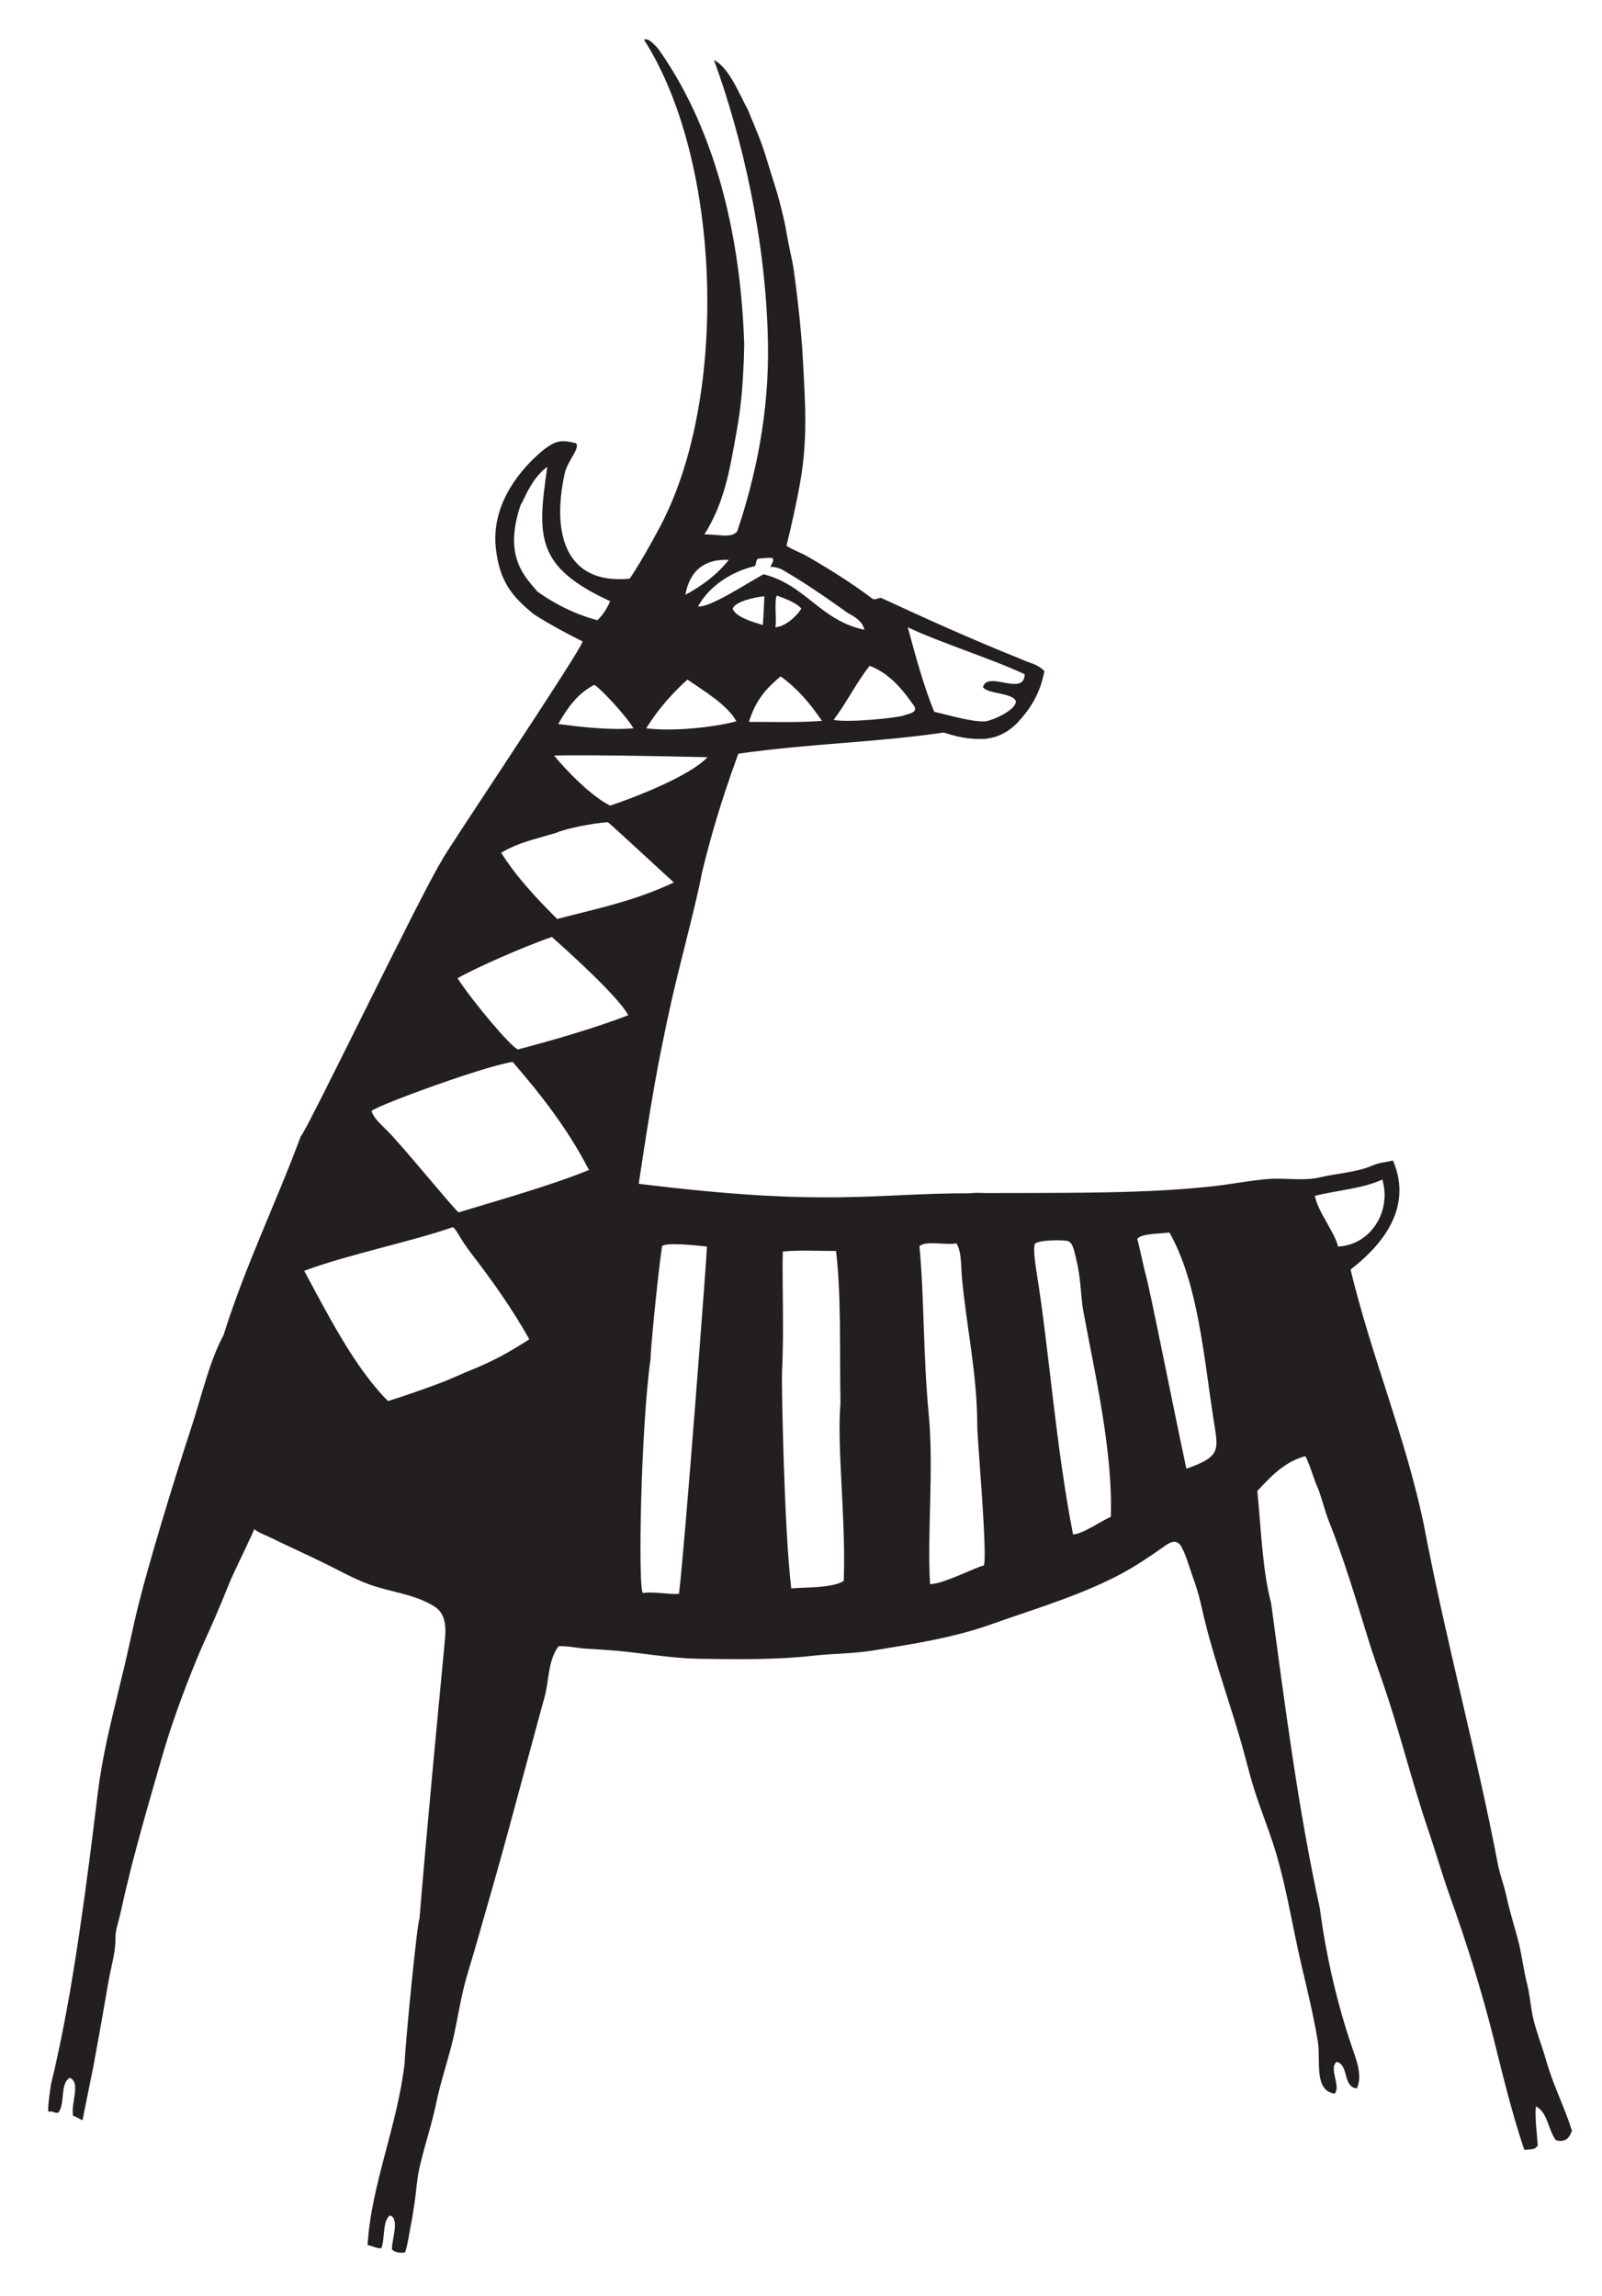 <?xml version="1.0" encoding="UTF-8" standalone="no"?>
<svg
   xmlns:dc="http://purl.org/dc/elements/1.1/"
   xmlns:cc="http://creativecommons.org/ns#"
   xmlns:rdf="http://www.w3.org/1999/02/22-rdf-syntax-ns#"
   xmlns:svg="http://www.w3.org/2000/svg"
   xmlns="http://www.w3.org/2000/svg"
   viewBox="0 0 483.84 693.44"
   height="693.44"
   width="483.84"
   xml:space="preserve"
   id="svg2"
   version="1.1"><defs
     id="defs6"><clipPath
       id="clipPath18"
       clipPathUnits="userSpaceOnUse"><path
         id="path16"
         d="M 0,520.08 H 362.88 V 0 H 0 Z" /></clipPath></defs><g
     transform="matrix(1.333,0,0,-1.333,0,693.44)"
     id="g10"><g
       id="g12"><g
         clip-path="url(#clipPath18)"
         id="g14"><g
           transform="translate(177.36,236.64)"
           id="g20"><path
             id="path22"
             style="fill:#231f20;fill-opacity:1;fill-rule:evenodd;stroke:none"
             d="m 0,0 c -0.185,-7.12 0.315,-17.62 -0.185,-27.37 -0.103,-3.142 0.5,-35.75 2.105,-48.95 2.421,0.27 9.328,0.007 11.895,1.7 0.5,14.25 -1.595,30.277 -0.75,40.25 -0.205,13.12 0.194,24.15 -1,34.5 C 8.315,0.13 3.315,0.38 0,0 m -27.36,1.2 c -1.075,-7.32 -2.725,-24.831 -2.575,-25.32 -2.249,-15.788 -2.914,-52.734 -1.75,-53.25 2.363,0.425 6.597,-0.453 8.165,-0.151 1.283,10.12 6.419,78.019 6.335,78.651 -2.25,0.25 -9.394,1.027 -10.175,0.07 m 58.32,0 c 1.105,-11.57 0.82,-24.49 2.105,-38.07 1.181,-12.478 -0.379,-26.888 0.295,-38.49 3.265,0.101 10.051,3.759 12.205,4.24 0.831,2.567 -1.5,28.754 -1.5,31.5 0,12 -2.487,22.634 -3.5,34 -0.184,2.062 -0.025,5.713 -1.25,7.5 C 37.39,1.364 32.268,2.577 30.96,1.2 m 37.105,-14.57 c -0.52,2.807 -0.538,7.465 -1.5,11.25 -0.47,1.852 -0.716,4.138 -2,4.5 -1.114,0.313 -7.191,0.279 -7.5,-0.75 -0.386,-1.283 0.332,-5.71 0.5,-6.75 2.768,-17.108 4.25,-38.75 8.195,-58.96 2.135,0.027 6.448,3.105 8.555,3.96 0.514,14.808 -3.633,32.596 -6.25,46.75 m 12.25,16.25 c 0.368,-1.313 1.519,-6.629 1.75,-7.5 0.791,-2.2 6.25,-30 9.375,-44.58 8.125,2.83 7.192,4.334 6.125,11.33 C 95.315,-23.12 94,-6.978 87.6,4.32 85.657,4.022 81.289,4.146 80.315,2.88 m -150.75,-3.5 c -3,3.875 -3.625,6 -4.375,6.125 -9.419,-3.274 -23.843,-6.201 -33.625,-9.875 5.225,-9.655 11.509,-22.11 19,-29.5 3.363,1.033 8.677,2.891 12.25,4.25 1.769,0.673 4.749,2.05 6.5,2.75 5,2 8.884,4.158 13.25,7 -3.618,6.499 -8.468,13.396 -13,19.25 m 191,13.25 c 0.588,-3.492 4.465,-8.205 5.25,-11.5 7.268,0.357 12.173,7.808 10.025,15.19 -4.356,-2.044 -10.149,-2.416 -15.275,-3.69 M -61.2,42.96 c -5.861,-0.779 -29.76,-9.464 -31.985,-11.08 0.61,-2.165 3.25,-3.875 5.585,-6.68 4.253,-4.708 13.394,-15.887 14.16,-16.32 9.744,2.969 20.63,6 29.52,9.599 -4.718,9.203 -10.814,17.026 -17.28,24.481 m 8.88,28.32 c -6.21,-2.1 -18.02,-7.343 -21.36,-9.36 3.35,-5.21 12.182,-15.705 13.685,-16.121 8.174,2.146 17.531,4.885 24.988,7.747 -2.437,4.523 -14.819,15.508 -17.313,17.734 m 1.01,23.6 c -5.889,-1.763 -8.3,-2.124 -12.5,-4.5 3.288,-5.272 7.877,-10.242 12.69,-15.02 9.086,2.372 17.435,4.02 26.435,8.27 -2.19,1.971 -13.81,12.759 -14.951,13.655 -3.204,-0.187 -9.643,-1.46 -11.674,-2.405 m -0.5,17.5 c 2.873,-3.526 8.419,-9.211 12.69,-11.34 5.185,1.715 17.935,6.59 22.06,10.965 0,0 -25.955,0.636 -34.75,0.375 m 9.09,16.02 c -3.751,-1.929 -6.117,-5.243 -8.16,-8.88 4.784,-0.604 11.693,-1.454 17.04,-0.96 -1.577,2.766 -7.674,9.286 -8.88,9.84 m 21.12,1.2 c -5.085,-4.637 -7.425,-8.09 -9.36,-11.04 5.91,-0.754 14.874,0.14 20.442,1.57 -1.918,3.608 -7,6.666 -11.082,9.47 m 21.12,0.72 c -3.872,-3.19 -5.797,-5.882 -7.2,-10.32 5.092,0.053 10.659,-0.205 16.56,0.24 -2.898,4.223 -5.614,7.346 -9.36,10.08 m 20.16,2.4 c -3.013,-3.787 -5.217,-8.384 -8.16,-12.24 2.773,-0.691 13.686,0.323 15.962,0.983 0.399,0.321 3.333,0.5 2.278,2.137 -2.445,3.53 -5.453,7.347 -10.08,9.12 m 14.635,-10.424 c 3.364,-0.76 8.489,-2.347 11.667,-2.166 2.702,0.596 6.833,2.833 6.833,4.5 -0.522,2.038 -6.553,1.632 -7.455,3.29 1.111,3.803 9.269,-2.274 9.455,2.876 -6.701,3.22 -19.832,7.415 -26.5,10.667 1.621,-6.059 3.737,-13.749 6,-19.167 m -36,19.167 c 2.062,0.042 4.805,2.4 5.885,4.217 -1.03,1.29 -3.83,2.351 -5.551,2.95 -0.645,-1.356 0.023,-5.523 -0.334,-7.167 m -9.667,4.167 c 0.708,-1.933 4.806,-3.055 6.834,-3.667 0.1,1.523 0.312,4.717 0.333,6.5 -1.968,-0.141 -6.679,-1.161 -7.167,-2.833 m 5,9.666 c -5.278,-1.225 -10.333,-4.5 -12.848,-9.136 2.848,-0.197 10.404,4.864 14.848,7.303 9.723,-2.518 12.748,-10.427 22.832,-12.583 -0.396,1.924 -2.156,2.939 -3.665,3.75 -5.166,3.666 -9.666,6.833 -15.167,10 -0.631,0.248 -1.572,0.547 -2.5,0.5 0.211,0.424 1.021,1.5 0.5,2 -0.574,0.145 -2.508,-0.061 -3.333,-0.167 -0.624,-0.876 -0.187,-1.065 -0.667,-1.667 M -22.08,148.8 c 3.728,1.996 7.242,4.598 9.84,7.92 -5.112,0.243 -8.778,-2.09 -9.84,-7.92 m -33.438,0.663 c 3.901,-2.738 8.289,-5.012 13.518,-6.423 1.216,1.184 2.175,2.626 2.88,4.32 -16.898,7.77 -16.565,14.603 -14.232,30.436 -3.833,-2.666 -5.612,-8.432 -6,-8.5 -4,-11.666 0.746,-16.263 3.834,-19.833 m 37.758,13.017 c 2.898,0.092 6.175,-0.997 7.44,0.72 4.29,12.772 7.25,27.067 6.96,42.72 -0.428,23.134 -5.749,46.248 -12.24,64.08 3.462,-1.898 5.368,-6.986 7.68,-11.28 1.356,-3.35 2.806,-6.543 3.887,-9.988 0.54,-1.718 2.398,-7.745 2.783,-8.979 0.41,-1.313 1.698,-6.498 1.917,-7.874 0.228,-1.425 0.879,-4.925 1.424,-7.235 0.389,-1.65 1.071,-7.389 1.331,-9.654 0.509,-4.427 0.959,-9.204 1.177,-13.654 0.435,-8.863 1.109,-16.813 -0.628,-26.837 -0.83,-4.792 -1.984,-9.866 -3.138,-14.595 1.49,-0.942 3.253,-1.55 4.786,-2.432 5.007,-2.883 10.305,-6.217 14.781,-9.632 0.904,-0.185 1.147,0.293 1.92,0.24 10.131,-4.67 19.495,-8.95 31.495,-13.784 2,-1 3.667,-1 5.465,-2.776 -0.965,-5.057 -3.131,-8.557 -6.298,-11.89 -1.834,-1.834 -4.167,-3.167 -7.142,-3.47 -3.795,-0.195 -6.651,0.549 -9.36,1.44 -15.934,-2.322 -29.798,-2.428 -46.56,-4.8 -4.105,-11.295 -6.23,-18.795 -8.23,-26.92 -1.09,-6.165 -5,-20.625 -6.89,-29 -3.235,-14.625 -4.61,-22.75 -7.44,-41.52 43.08,-5.355 53.409,-2.098 75.12,-2.16 1.295,0.195 2.743,0.042 4.046,0.052 3.172,0.023 6.344,0.01 9.516,0.02 10.555,0.037 21.13,0.047 31.669,0.695 3.361,0.207 6.716,0.486 10.061,0.864 4.048,0.457 8.05,1.273 12.112,1.607 3.971,0.328 8.056,-0.542 11.931,0.401 3.25,0.791 8.276,1.146 11.5,2.541 2.02,0.874 3,0.75 4.925,1.26 4.814,-11.112 -3.157,-19.755 -9.6,-24.72 4.809,-19.952 12.389,-37.726 16.56,-57.6 4.986,-26.344 12.014,-51.916 16.8,-77.04 0.475,-2.489 1.444,-4.931 1.975,-7.428 0.695,-3.268 1.755,-6.551 2.613,-9.819 0.869,-3.306 1.214,-6.708 2.062,-10.012 0.653,-2.547 0.776,-5.194 1.376,-7.752 0.76,-3.243 2.03,-6.338 2.931,-9.54 0.977,-3.477 2.391,-6.801 3.731,-10.148 0.763,-1.905 1.498,-3.822 2.112,-5.781 -0.605,-1.621 -1.395,-2.689 -3.6,-2.16 -1.821,2.259 -1.834,6.326 -4.56,7.68 -0.274,-2.25 0.222,-6.121 0.425,-8.94 -0.864,-0.656 -0.25,-0.75 -3.065,-0.901 -2.786,8.278 -4.837,16.781 -6.955,25.247 -2.741,10.962 -6.118,21.633 -9.912,32.27 -1.777,4.983 -3.229,10.058 -4.932,15.062 -3.772,11.084 -6.499,22.485 -10.342,33.549 -1.095,3.153 -2.205,6.301 -3.189,9.492 -2.799,9.079 -5.513,18.218 -9.029,27.052 -0.948,2.383 -1.723,5.913 -2.826,8.229 -0.278,0.584 -2.123,6.359 -2.5,6.25 -4.282,-1.237 -7,-3.75 -10.795,-7.87 0.857,-8.662 1.138,-17.903 3.12,-25.44 3.123,-23.09 6.169,-46.912 11.04,-69.12 1.39,-10.795 4.009,-21.828 7.2,-31.2 1.028,-3.019 2.534,-6.69 1.201,-9.6 -3.253,0.268 -1.771,5.27 -4.561,6 -1.944,-1.39 1.017,-5.495 -0.479,-7.2 -4.828,0.723 -3.094,7.482 -3.841,12 -0.963,5.822 -2.383,11.554 -3.725,17.297 -2.197,9.403 -3.566,19.007 -6.657,28.182 -1.291,3.834 -2.787,7.597 -4,11.457 -1.204,3.815 -2.094,7.724 -3.225,11.563 -1.895,6.441 -4.054,12.801 -5.952,19.24 -1.06,3.603 -2.04,7.232 -2.841,10.901 -0.509,2.338 -1.229,4.612 -2.045,6.859 -0.762,2.101 -1.353,4.452 -2.441,6.413 -0.944,1.702 -2.317,1.207 -3.667,0.249 -3.283,-2.33 -6.621,-4.602 -10.183,-6.489 -9.174,-4.857 -19.322,-7.795 -29.07,-11.273 -8.78,-3.134 -17.816,-4.497 -26.981,-5.995 -4.414,-0.722 -8.899,-0.658 -13.334,-1.157 -8.697,-0.98 -17.469,-0.847 -26.204,-0.708 -6.844,0.11 -13.575,1.518 -20.394,1.956 -1.913,0.123 -3.826,0.254 -5.739,0.388 -0.652,0.046 -5.331,0.806 -5.622,0.396 -2.391,-3.36 -2.051,-7.704 -3.12,-11.519 -0.757,-2.701 -1.486,-5.412 -2.216,-8.12 -1.387,-5.146 -2.792,-10.286 -4.176,-15.432 -1.597,-5.934 -3.205,-11.873 -4.891,-17.782 -1.458,-5.106 -2.908,-10.214 -4.377,-15.316 -0.948,-3.293 -2.033,-6.551 -2.811,-9.89 -0.964,-4.134 -1.559,-8.341 -2.629,-12.451 -1.114,-4.277 -2.506,-8.482 -3.404,-12.813 -1.029,-4.958 -2.68,-9.75 -3.803,-14.679 -0.592,-2.599 -0.726,-5.29 -1.106,-7.923 -0.285,-1.974 -0.612,-3.943 -1,-5.9 -0.106,-0.536 -0.887,-5.415 -1.267,-5.454 -1.338,-0.138 -2.29,0.11 -2.88,0.72 -0.058,2.119 1.84,7.105 -0.48,7.68 -1.725,-1.395 -1.043,-5.197 -1.92,-7.44 -1.281,-0.002 -1.978,0.582 -3.12,0.72 0.823,13.78 6.73,26.825 8.4,41.28 0.139,4.363 2.855,32.026 3.36,32.64 1.501,18.433 3.763,42.137 5.76,63.12 0.256,2.69 0.286,5.904 -2.208,7.553 -4.22,2.79 -9.862,3.338 -14.574,4.983 -3.759,1.313 -7.232,3.337 -10.804,5.07 -4.017,1.95 -8.086,3.79 -12.096,5.754 -1.11,0.543 -2.574,1.017 -3.518,1.84 0.107,-0.093 -4.853,-10.343 -5.27,-11.363 -1.545,-3.785 -3.075,-7.56 -4.759,-11.287 -1.007,-2.23 -2.019,-4.457 -2.951,-6.72 -3.081,-7.483 -5.84,-15.011 -8.07,-22.792 -0.922,-3.22 -1.857,-6.437 -2.774,-9.657 -1.841,-6.456 -3.621,-12.931 -5.174,-19.463 -0.448,-1.882 -0.878,-3.768 -1.285,-5.658 -0.377,-1.752 -1.194,-3.912 -1.157,-5.701 0.066,-3.186 -1.049,-6.74 -1.581,-9.858 -1.075,-6.313 -2.2,-12.618 -3.362,-18.916 -0.192,-1.046 -2.546,-12.49 -2.497,-12.505 -0.802,0.237 -1.318,0.762 -2.16,0.96 -0.561,2.994 1.815,7.421 -0.72,8.64 -2.313,-1.207 -1.028,-6.012 -2.64,-7.92 -0.928,-0.128 -1.172,0.429 -2.16,0.24 -0.452,-0.086 0.433,5.846 0.567,6.403 2.135,8.89 3.843,17.97 5.288,27.066 0.423,2.669 0.831,5.34 1.224,8.014 1.496,10.163 2.787,20.355 4.016,30.553 0.962,7.978 2.886,15.793 4.782,23.589 0.824,3.39 1.645,6.78 2.383,10.191 0.696,3.218 1.42,6.432 2.228,9.626 0.634,2.506 1.304,5.005 2.01,7.494 1.953,6.879 3.998,13.73 6.128,20.555 1.153,3.698 2.331,7.387 3.534,11.069 2.475,7.45 4.225,15.45 7.44,21.36 4.984,15.897 11.885,29.875 17.52,45.12 0.873,0.167 26.986,54.454 31.92,62.4 0,0.72 31.537,47.503 31.92,49.68 -2.908,1.411 -7.825,4.056 -11.158,6.223 -4.549,3.804 -7.704,7.079 -8.522,15.137 -0.994,9.792 5.595,17.825 11.022,22.196 2.333,1.667 3.5,2.334 7.166,1.334 1,-1.167 -2,-4 -2.588,-6.97 -3.039,-13.992 0.566,-25.119 14.755,-23.697 2.667,3.814 7.582,12.934 8.045,14.097 14.324,29.624 12.357,81.209 -4.8,108 0.884,0.381 1.748,-0.482 3.12,-1.92 12.102,-16.92 18.718,-40.261 19.579,-67.066 l -0.078,-3.453 c -0.252,-5.312 -0.463,-9.949 -1.741,-16.841 -1.477,-8.27 -2.654,-15.568 -7.2,-22.8" /></g></g></g></g></svg>